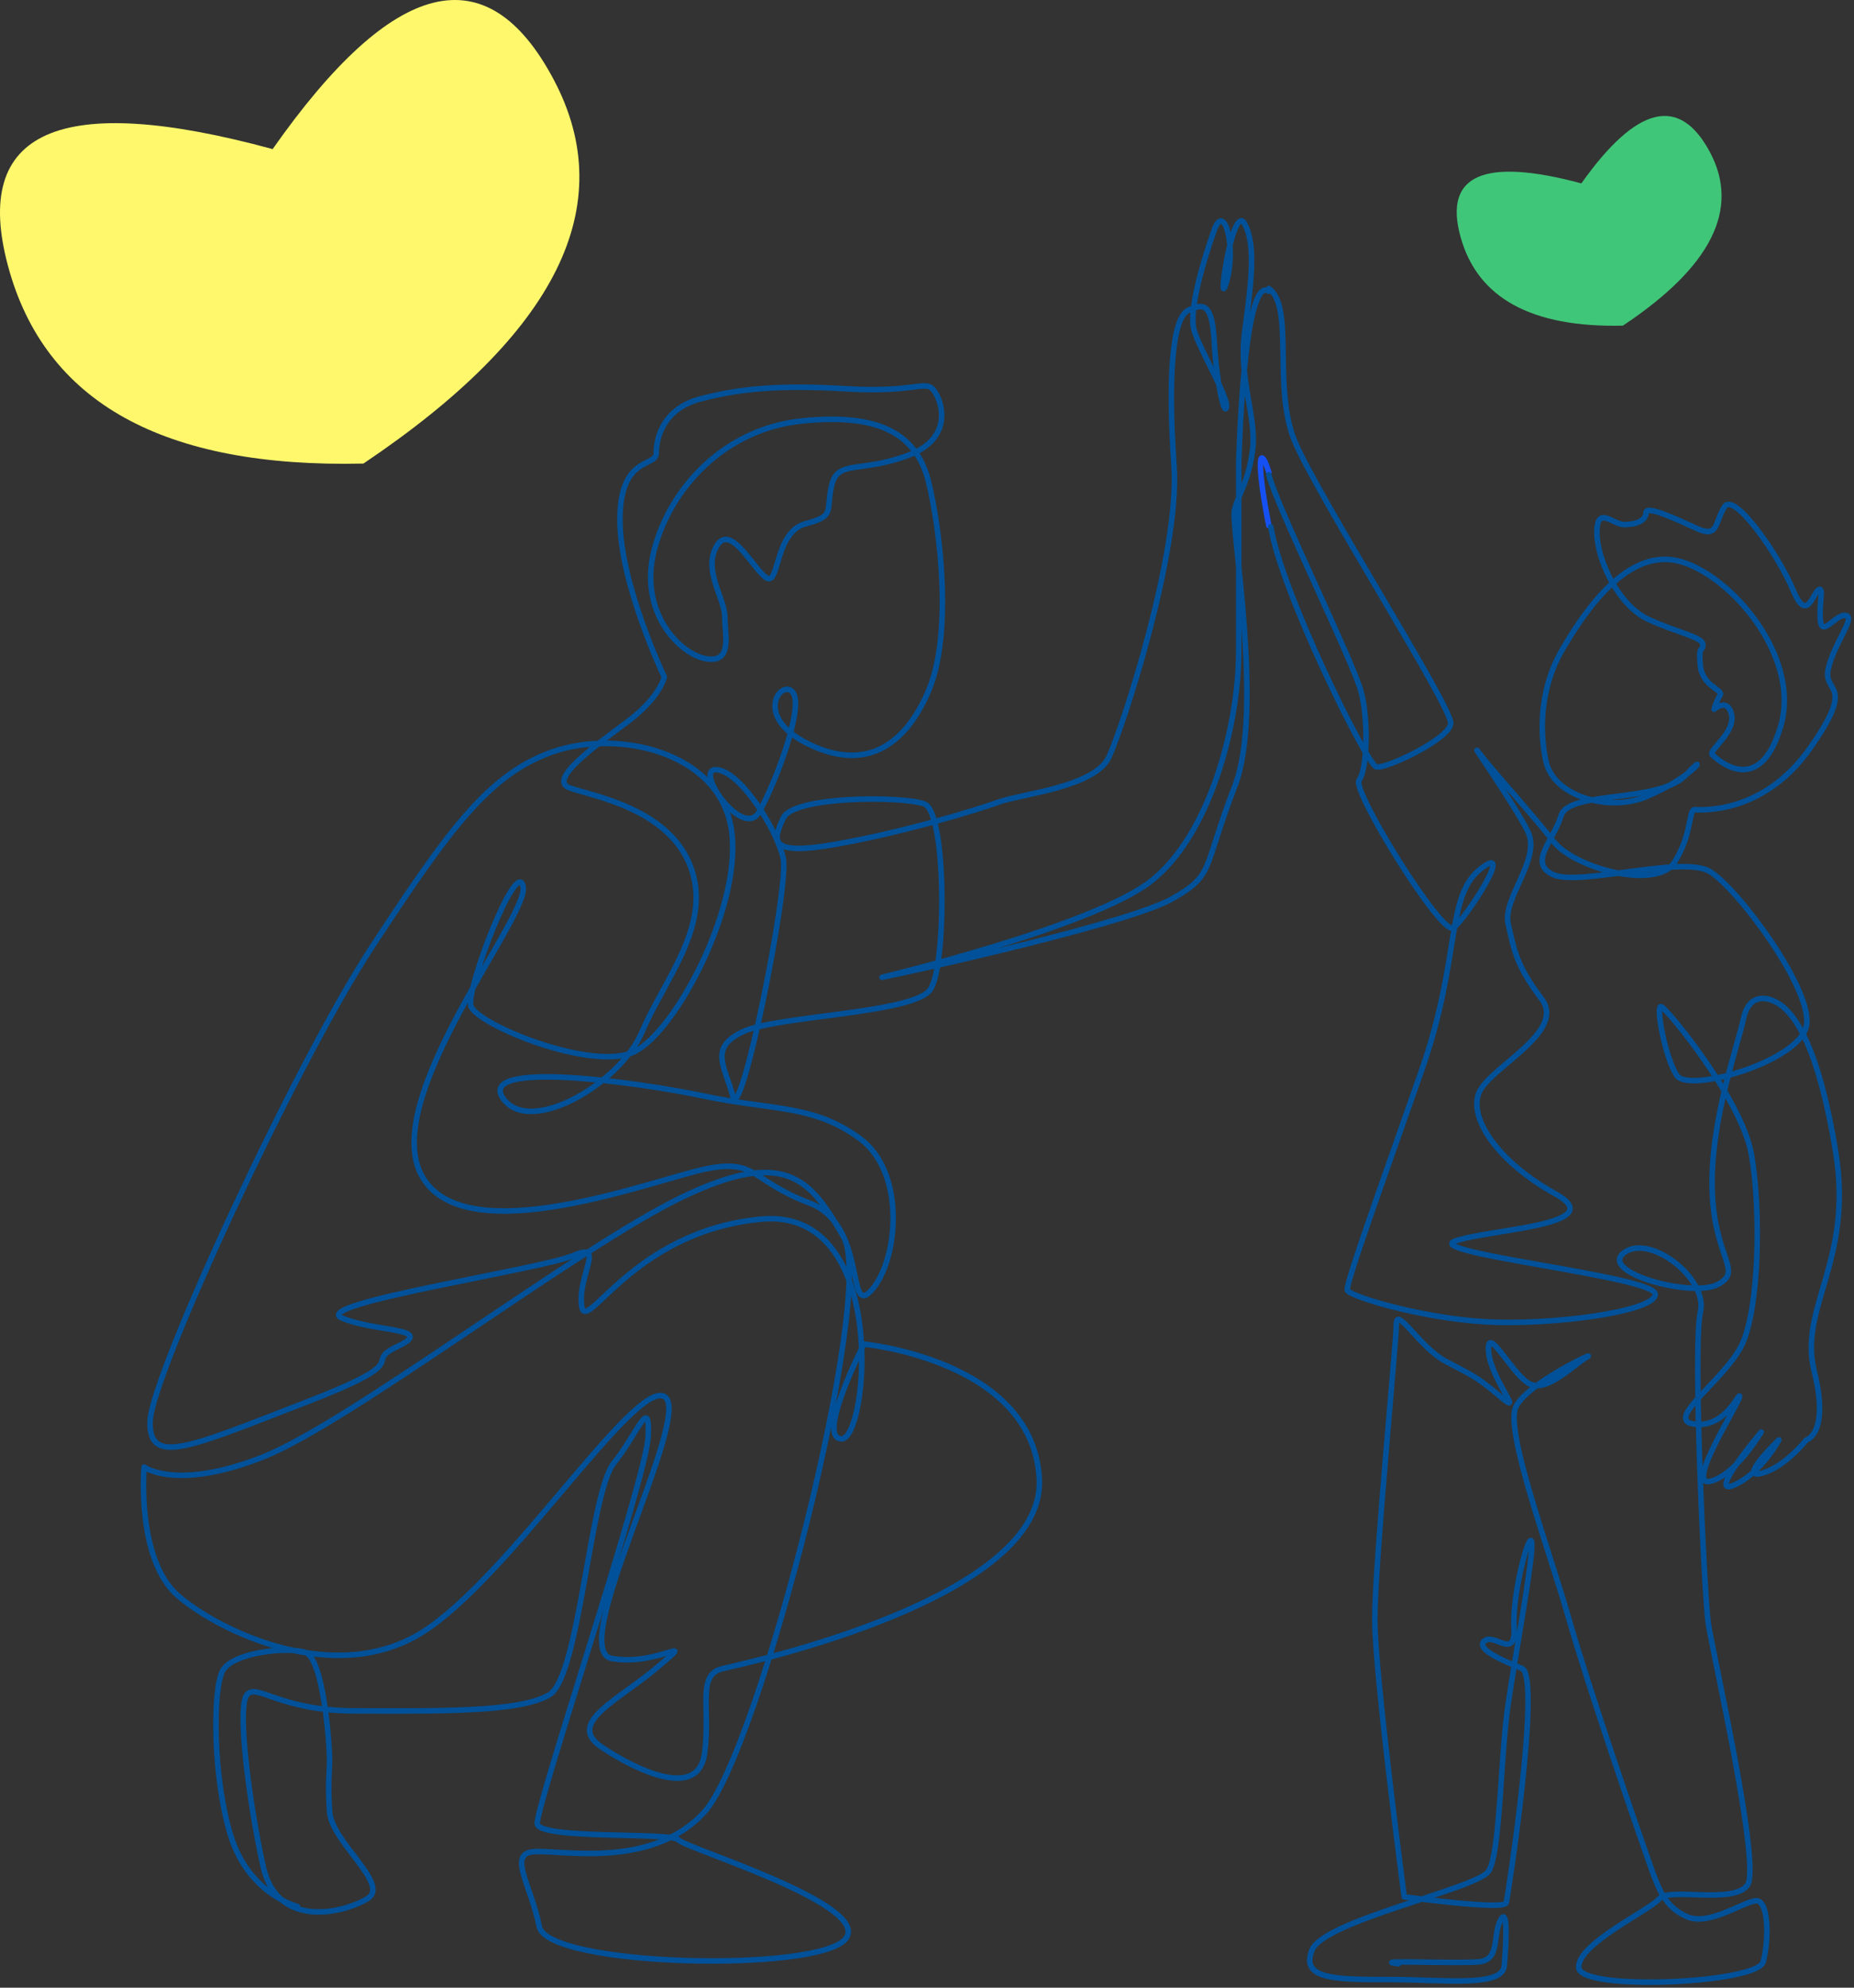 <?xml version="1.0" encoding="UTF-8"?>
<svg width="336px" height="360px" viewBox="0 0 336 360" version="1.1" xmlns="http://www.w3.org/2000/svg" xmlns:xlink="http://www.w3.org/1999/xlink">
    <rect x="0" y="0" width="336" height="360" fill="#333333" stroke="none"/>
    <title>Group 11 Copy</title>
    <g id="2.-Quiéne-somos" stroke="none" stroke-width="1" fill="none" fill-rule="evenodd">
        <g id="Group-11-Copy">
            <path d="M49.411,27.004 C10.79,16.514 -5.191,23.592 1.469,48.238 C8.129,72.884 29.594,84.791 65.863,83.959 C100.936,60.412 112.436,37.24 100.362,14.444 C88.289,-8.352 71.305,-4.165 49.411,27.004 Z" id="Path-11" fill="#FFF86C" fill-rule="nonzero"></path>
            <g id="Group-9" transform="translate(26, 40)" stroke-linecap="round" stroke-linejoin="round">
                <path d="M203.955,55.212 C201.691,43.758 202.143,39.818 203.955,45.547" id="Stroke-1" stroke="#1550F3"></path>
                <path d="M27.883,305.281 C27.883,305.281 19.113,303.09 15.825,292.504 C12.536,281.918 12.536,265.858 14.362,262.573 C16.19,259.287 26.056,258.192 29.345,259.287 C32.634,260.383 33.73,276.078 33.73,278.633 C33.73,281.189 33.365,282.649 33.73,288.125 C34.095,293.6 44.692,301.266 40.673,303.82 C36.653,306.375 24.229,309.661 21.672,297.98 C19.113,286.299 16.921,269.142 18.748,266.952 C20.575,264.764 24.595,269.873 38.48,269.873 C52.366,269.873 68.079,270.238 73.561,266.952 C79.042,263.668 80.869,230.45 85.254,224.975 C89.639,219.499 91.832,212.564 91.466,220.23 C91.101,227.894 71.003,287.395 71.368,290.314 C71.733,293.235 95.851,291.775 96.947,293.235 C98.044,294.695 132.028,304.916 127.277,311.121 C122.527,317.327 73.196,316.233 71.733,308.93 C70.272,301.63 66.252,296.154 70.272,295.425 C74.292,294.695 91.832,299.076 101.698,288.125 C111.563,277.173 132.757,194.311 126.911,184.091 C121.064,173.87 116.68,167.665 97.677,176.79 C78.676,185.916 37.384,217.673 21.672,223.88 C5.958,230.085 0.111,225.704 0.111,225.704 C0.111,225.704 -1.35,242.496 6.325,249.066 C13.997,255.637 34.826,265.492 50.539,255.637 C66.252,245.781 88.908,210.008 94.389,212.928 C99.87,215.849 76.483,258.923 84.889,260.383 C93.293,261.842 100.601,255.637 93.293,261.842 C85.986,268.047 76.483,272.063 83.061,276.444 C89.639,280.824 100.601,285.934 101.698,277.539 C102.794,269.142 100.236,263.302 104.986,262.207 C109.737,261.111 163.454,249.431 162.357,227.894 C161.261,206.358 130.566,203.437 130.566,203.437 C130.566,203.437 121.795,220.594 126.546,220.594 C131.296,220.594 135.317,178.616 111.93,180.806 C88.543,182.997 80.139,201.977 79.407,196.502 C78.676,191.027 83.793,184.821 77.946,187.376 C72.099,189.932 30.076,196.137 35.923,198.692 C41.77,201.247 53.096,200.518 46.155,203.803 C39.212,207.087 50.174,205.992 29.345,214.023 C8.516,222.054 0.843,225.704 1.208,217.309 C1.572,208.913 27.518,152.699 41.403,131.527 C55.289,110.356 62.599,100.135 74.292,96.12 C85.986,92.104 103.891,96.12 106.448,109.625 C109.006,123.132 96.582,146.858 88.908,150.508 C81.233,154.159 60.04,145.398 59.309,142.113 C58.578,138.828 67.714,115.101 68.81,120.576 C69.907,126.051 42.5,159.268 50.539,173.14 C58.578,187.011 92.927,173.506 102.062,171.68 C111.198,169.856 110.102,173.87 120.699,177.885 C131.296,181.901 127.277,199.056 132.028,193.582 C136.778,188.106 138.239,172.411 129.835,166.204 C121.431,159.999 113.756,161.094 101.698,158.539 C89.639,155.984 60.406,151.968 65.156,158.904 C69.907,165.84 86.35,156.349 90.369,146.858 C94.389,137.368 103.159,127.511 99.14,116.926 C95.119,106.339 81.233,104.149 77.214,102.689 C73.196,101.23 81.965,95.025 87.812,90.644 C93.658,86.263 94.389,82.613 94.389,82.613 C94.389,82.613 86.35,65.822 86.35,54.14 C86.35,42.46 92.927,44.651 92.927,42.095 C92.927,39.539 94.023,34.063 100.966,32.239 C107.909,30.413 115.217,29.684 127.277,30.413 C139.336,31.144 141.528,28.954 142.989,30.413 C144.451,31.874 147.375,39.175 138.604,42.46 C129.835,45.746 125.816,43.189 124.72,47.935 C123.623,52.68 125.449,53.411 119.969,54.87 C114.487,56.332 115.217,65.822 113.026,64.727 C110.833,63.632 106.448,54.506 103.891,58.887 C101.333,63.266 105.352,68.377 105.352,71.661 C105.352,74.947 106.813,80.058 102.062,79.327 C97.312,78.597 89.639,70.932 92.562,59.616 C95.486,48.301 105.352,37.715 119.238,36.254 C133.124,34.794 140.067,38.444 142.26,47.205 C144.451,55.966 146.643,74.947 142.26,85.168 C137.874,95.389 130.566,99.77 120.334,94.658 C110.102,89.549 115.949,82.613 117.776,85.532 C119.603,88.453 114.487,101.96 111.563,107.07 C108.641,112.18 99.505,99.04 103.891,99.404 C108.276,99.77 114.852,110.356 115.949,115.466 C117.045,120.576 108.276,164.015 106.813,158.539 C105.352,153.063 102.429,149.778 108.641,146.858 C114.852,143.937 139.701,143.573 142.625,139.192 C145.547,134.813 145.547,107.07 141.528,105.61 C137.509,104.149 117.776,104.149 115.949,108.165 C114.123,112.18 113.026,115.101 125.449,112.911 C137.874,110.72 151.029,106.706 155.048,105.245 C159.068,103.785 172.408,102.591 174.966,97.115 C177.523,91.639 187.862,60.019 186.767,44.323 C185.67,28.626 186.402,17.676 189.324,16.216 C192.248,14.756 193.709,15.121 194.075,22.056 C194.441,28.992 195.902,35.561 196.267,33.737 C196.632,31.911 191.517,23.516 190.42,19.866 C189.324,16.216 192.248,6.725 194.075,1.614 C195.902,-3.496 198.095,4.899 196.267,11.105 C194.441,17.311 197.364,-3.496 199.556,0.519 C201.749,4.535 200.653,11.835 199.556,20.231 C198.46,28.626 201.749,35.561 201.017,41.402 C200.286,47.242 198.46,49.433 197.728,52.354 C196.999,55.274 203.084,88.647 197.802,102.325 C191.897,117.616 194.149,118.387 186.474,122.766 C178.801,127.147 141.163,135.542 133.854,137.002 C133.854,137.002 171.805,127.917 182.481,119.677 C193.155,111.437 198.492,91.564 198.492,77.992 L198.492,44.063 C198.492,44.063 199.308,9.536 203.955,12.749" id="Stroke-3" stroke="#005199"></path>
                <path d="M203.955,46.01 C205.377,51.716 219.243,79.896 220.663,85.246 C222.086,90.597 221.73,99.513 220.308,101.297 C218.886,103.08 235.239,129.476 237.371,128.051 C239.504,126.624 248.747,112.355 242.349,117.349 C235.949,122.343 238.794,133.401 231.683,153.733 C224.573,174.064 217.82,192.612 218.175,193.683 C218.53,194.754 231.328,198.677 243.059,199.391 C254.791,200.103 273.987,197.607 273.987,194.396 C273.987,191.187 231.683,186.906 237.728,184.765 C243.771,182.626 266.166,181.912 255.858,176.206 C245.549,170.498 240.216,162.65 241.993,158.013 C243.771,153.375 257.99,146.955 253.369,140.892 C248.747,134.827 248.392,131.974 247.326,127.336 C246.259,122.7 253.369,115.566 250.881,110.571 C248.392,105.579 239.861,93.45 241.993,96.304 C244.126,99.157 251.591,107.362 255.502,112.355 C259.412,117.349 274.245,121.199 277.444,116.205 C280.643,111.212 280.03,106.648 281.097,106.648 C282.164,106.648 293.502,107.638 302.033,95.512 C310.566,83.383 304.278,85.735 305.344,81.098 C306.411,76.461 310.321,71.824 308.543,71.468 C306.766,71.11 304.278,75.392 303.922,72.537 C303.566,69.684 304.633,66.117 303.566,66.83 C302.5,67.545 301.434,72.894 298.945,66.83 C296.457,60.766 288.295,48.944 286.517,51.797 C284.74,54.651 285.452,57.503 281.541,55.721 C277.63,53.938 272.298,51.44 272.298,52.868 C272.298,54.295 270.52,55.007 268.388,55.007 C266.255,55.007 263.411,51.44 263.411,56.434 C263.411,61.427 267.321,69.632 272.654,72.129 C277.986,74.626 282.607,75.339 282.607,76.766 C282.607,78.193 281.785,76.554 282.141,80.478 C282.497,84.401 286.43,84.89 285.719,85.959 C285.007,87.03 284.652,88.456 284.652,88.456 C284.652,88.456 287.103,86.237 287.814,89.448 C288.525,92.657 283.586,95.946 284.297,96.661 C285.007,97.374 292.791,104.786 296.701,91.588 C300.612,78.39 286.517,62.854 277.275,61.427 C268.032,60.002 260.64,71.672 257.085,77.736 C253.53,83.799 252.755,91.479 254.176,97.899 C255.599,104.32 265.71,107.126 272.421,104.267 C281.606,100.352 283.625,95.88 279.675,100.228 C274.8,105.592 258.346,103.08 256.924,107.719 C255.502,112.355 250.881,116.279 255.502,118.42 C260.123,120.56 278.814,114.944 283.79,117.796 C288.767,120.651 302.782,139.465 301.36,145.885 C299.938,152.306 280.03,158.013 277.898,154.803 C275.765,151.592 273.987,141.961 275.054,142.317 C276.12,142.675 289.629,159.083 291.406,169.072 C293.184,179.058 292.828,197.25 289.629,203.67 C286.43,210.092 275.409,217.226 281.097,217.939 C286.785,218.652 289.273,211.875 289.273,212.944 C289.273,214.015 279.32,229.353 283.941,228.284 C288.562,227.213 293.184,219.366 293.184,219.366 C293.184,219.366 283.23,231.136 288.207,228.997 C293.184,226.857 296.383,220.793 296.383,220.793 C296.383,220.793 288.918,227.926 293.184,226.857 C297.45,225.786 301.36,220.793 301.36,220.793 C301.36,220.793 305.626,219.723 302.782,208.308 C299.938,196.894 309.892,188.333 306.692,168.715 C303.493,149.095 299.228,144.101 297.094,142.317 C294.962,140.534 291.051,139.465 289.984,144.459 C288.918,149.452 283.941,163.008 284.297,175.491 C284.652,187.976 289.984,190.116 285.363,192.612 C280.742,195.111 263.679,190.473 268.3,186.906 C272.921,183.338 283.586,191.543 282.164,197.607 C280.742,203.67 282.875,248.972 283.586,253.965 C284.297,258.96 293.184,297.84 290.696,301.407 C288.207,304.975 276.476,301.763 274.698,303.903 C272.921,306.044 259.768,312.109 260.123,316.388 C260.479,320.669 292.473,319.243 293.539,315.318 C294.606,311.394 294.606,303.903 292.117,304.26 C289.629,304.618 283.586,308.899 279.675,307.115 C275.765,305.331 274.698,302.478 272.921,297.484 C271.144,292.49 261.901,265.738 258.346,253.253 C254.791,240.767 246.615,219.01 248.747,214.728 C250.881,210.448 264.033,204.385 261.545,205.812 C259.057,207.238 254.08,212.588 250.881,210.448 C247.681,208.308 243.414,199.747 243.771,204.741 C244.126,209.735 250.525,216.868 245.904,212.944 C241.282,209.021 240.571,209.021 235.949,206.525 C231.328,204.028 227.063,196.538 227.063,199.747 C227.063,202.958 223.153,243.265 223.153,253.253 C223.153,263.239 228.485,303.547 228.485,303.547 C228.485,303.547 246.615,306.044 246.97,304.618 C247.326,303.19 253.369,263.598 249.814,262.17 C246.259,260.743 241.282,258.603 243.059,257.176 C244.836,255.749 248.747,260.743 248.392,254.68 C248.036,248.616 251.236,236.844 251.591,239.342 C251.947,241.838 248.747,258.96 247.326,268.59 C245.904,278.221 245.904,295.7 243.771,298.911 C241.638,302.12 213.91,307.827 211.776,313.178 C209.643,318.529 216.043,318.529 225.996,318.529 C235.949,318.529 246.259,319.956 246.615,316.033 C246.97,312.109 247.326,304.975 245.904,307.827 C244.481,310.682 245.904,314.961 241.993,315.318 C238.083,315.676 221.73,314.961 227.418,315.676" id="Stroke-5" stroke="#005199"></path>
                <path d="M203.955,12.269 C208.565,15.478 204.664,30.096 208.565,39.721 C212.464,49.349 237.276,88.208 236.922,91.061 C236.568,93.912 225.223,99.26 223.452,98.904 C221.68,98.547 206.082,66.817 204.31,55.409" id="Stroke-7" stroke="#005199"></path>
            </g>
            <path d="M286.588,33.216 C268.933,28.471 261.627,31.673 264.672,42.822 C267.716,53.971 277.529,59.358 294.109,58.982 C310.142,48.329 315.399,37.847 309.88,27.534 C304.361,17.222 296.597,19.116 286.588,33.216 Z" id="Path-11-Copy-2" fill="#40C679" fill-rule="nonzero"></path>
        </g>
    </g>
</svg>